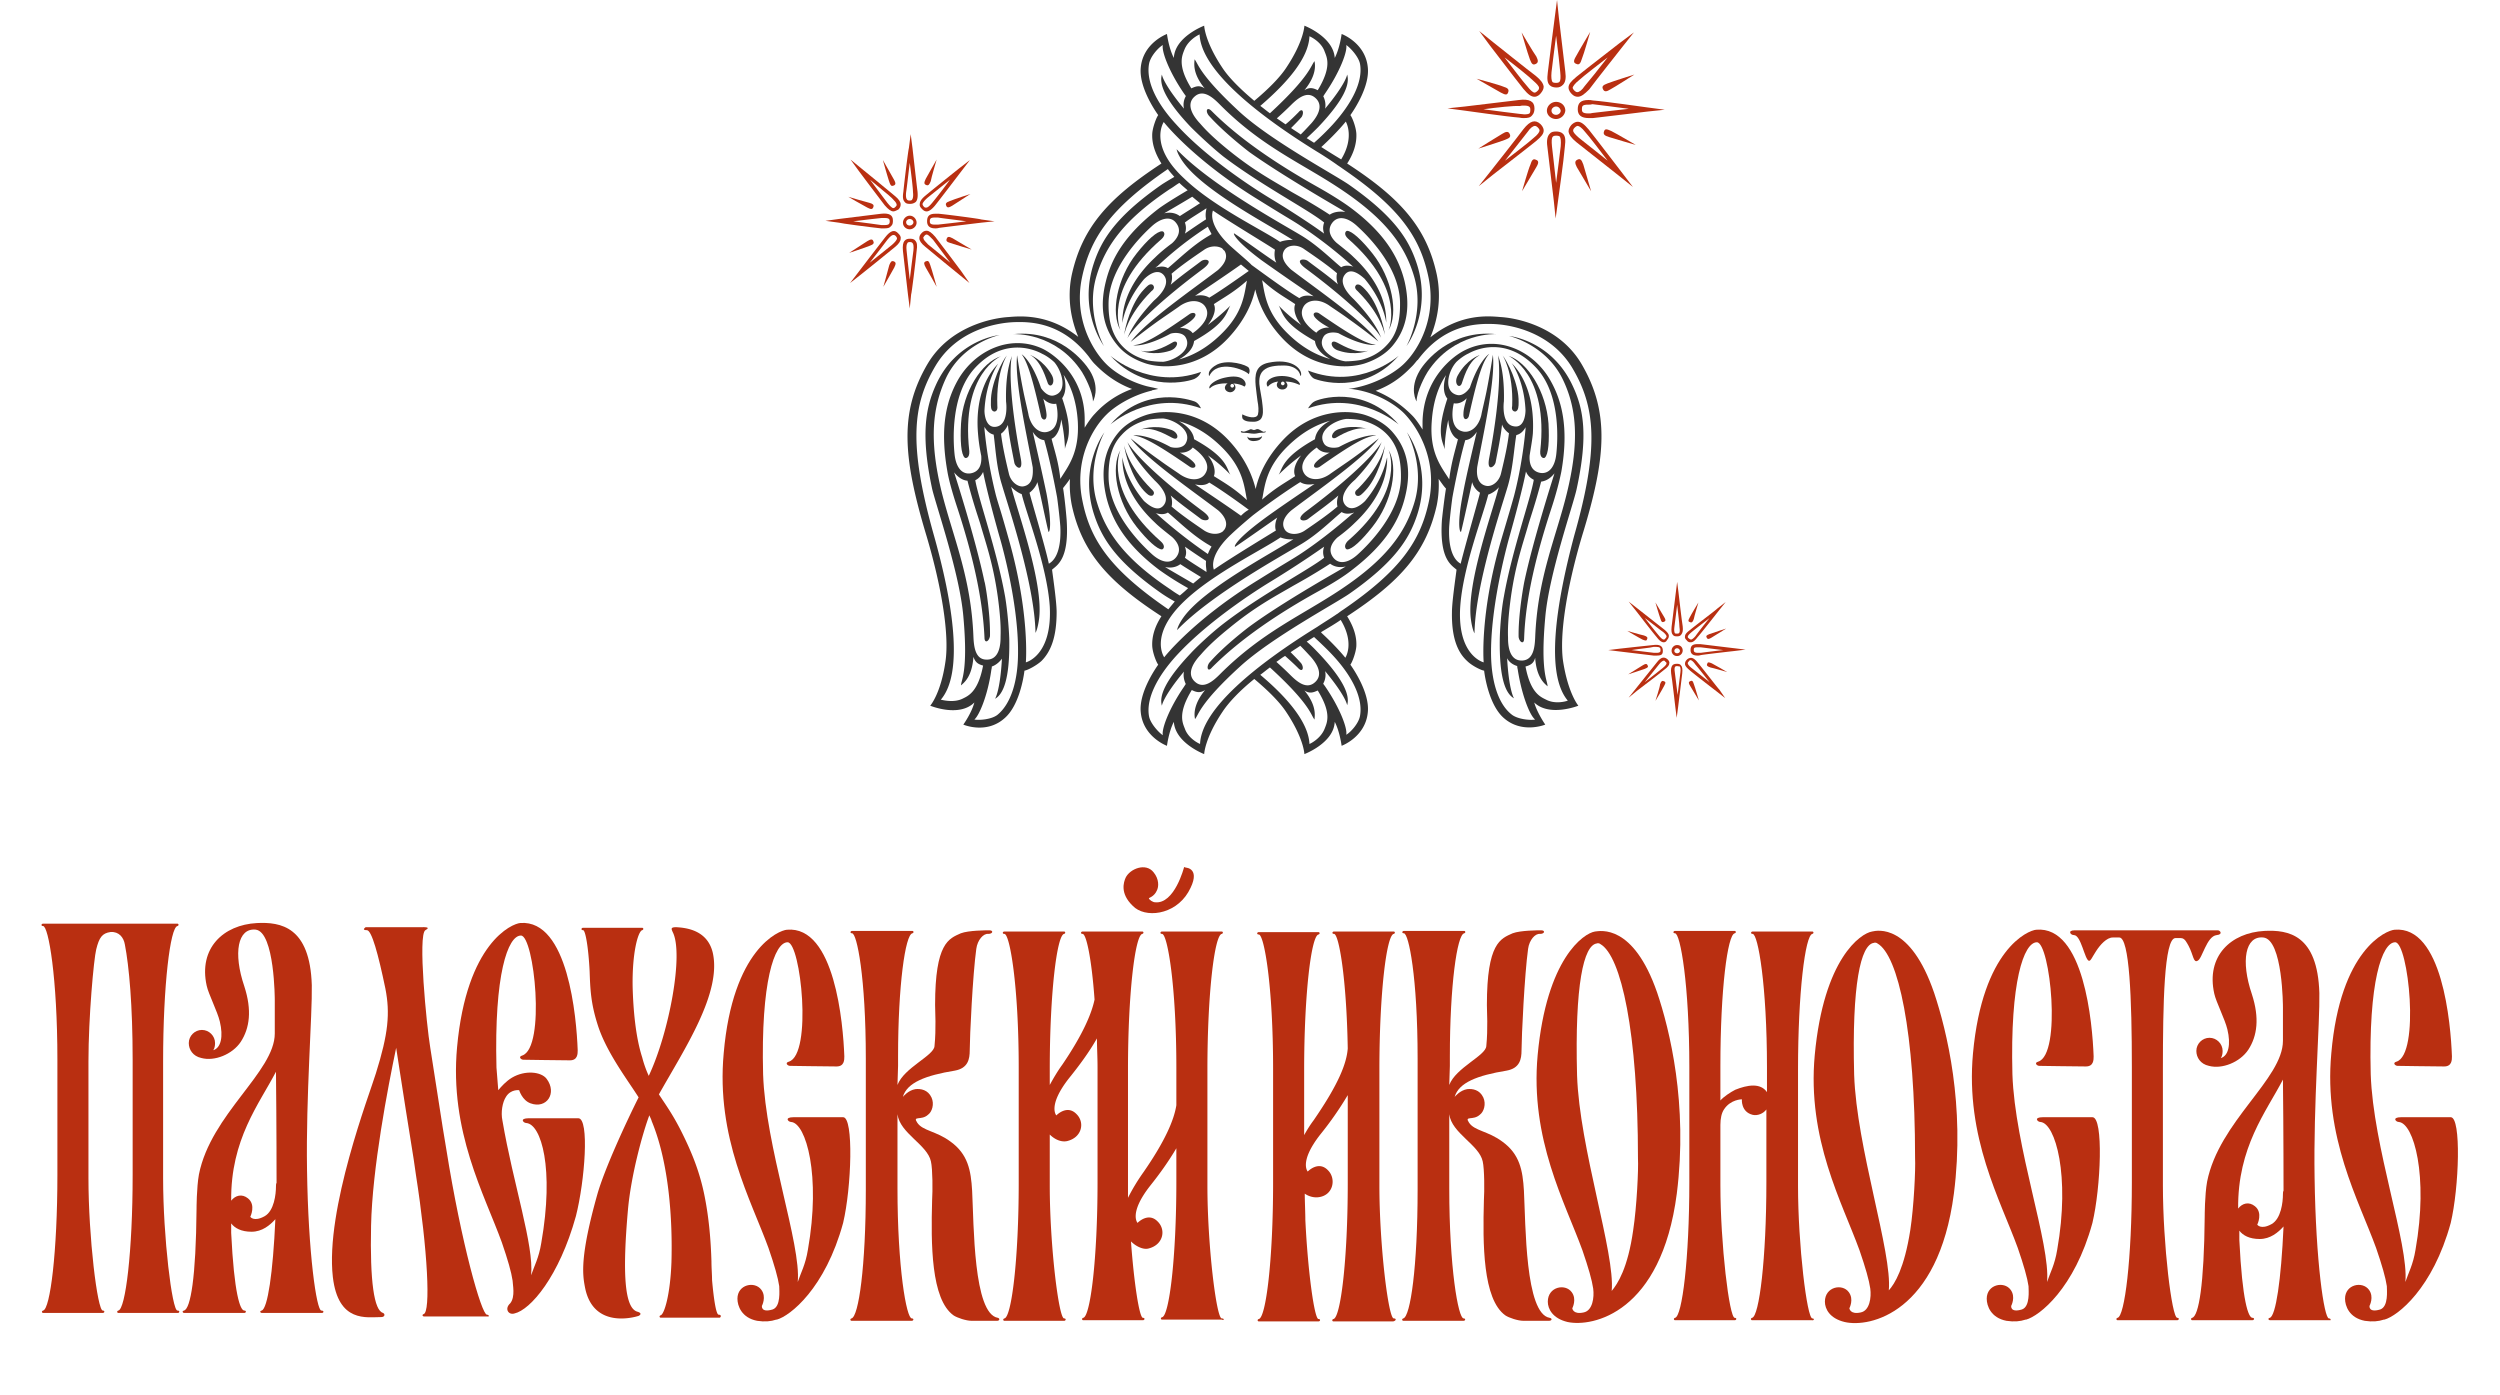 <svg width="267" height="149" viewBox="0 0 267 149" fill="none" xmlns="http://www.w3.org/2000/svg">
    <path d="M90.047 119.318h-5.294c-1.02 0-.574.51-.255.51 1.594.128 3.189 5.739 1.786 13.646-.256 1.594-.766 2.487-1.085 3.444.383-4.018-3.444-14.412-3.699-22.191-.255-9.884 1.212-14.093 2.615-14.093 1.403 0 2.679 11.988.128 12.754-.447.127-.128.446.127.446.32 0 3.763.064 4.975.064.83 0 .83-.702.83-1.084-.128-3.507-1.021-13.965-6.124-13.519-.892.064-5.803 2.104-6.76 13.2-.83 8.991 2.934 15.687 4.783 20.788.638 1.849 1.02 3.188 1.148 4.081 0 .446.192 2.168-.701 2.487-1.276.383-1.148-.383-1.148-.383s.51-.956-.064-1.721c-.702-.957-2.551-.574-2.551.956 0 .765.446 2.041 2.104 2.36.83.127 1.467.063 2.041-.128h.064c1.403-.383 5.166-3.316 7.08-10.33.892-3.762 1.148-11.287 0-11.287z" fill="#B92F11"/>
    <path d="M76.75 140.409c-.256 0-.51-1.531-.702-3.699 0-.574-.064-1.275-.064-1.976-.064-2.169-.255-4.655-.765-7.142s-1.34-4.528-2.424-6.696c-.957-1.913-1.722-2.933-2.423-4.017 2.678-4.783 6.76-10.841 5.74-15.177-.574-2.296-2.679-2.614-3.89-2.678-.639 0-.511.191-.383.51 1.211 2.296-.383 10.777-2.552 15.368a11.815 11.815 0 0 1-.701-1.977c-.702-2.168-.957-5.101-1.02-7.524-.065-3.635.573-5.93 1.02-6.058.191-.064.127-.255 0-.255h-6.314c-.192 0-.255.255 0 .255s.574 1.849.701 4.4c.064 1.913.128 3.379.83 5.611.892 2.933 3.188 5.931 4.4 7.844-1.403 2.805-3.635 7.652-4.4 10.33-1.85 6.568-1.595 8.545-1.34 9.884.83 4.591 5.357 3.252 5.74 3.124.255-.127.319-.318-.127-.446-1.404-.383-1.595-4.209-1.02-10.777.318-3.762 1.594-8.353 2.295-10.202.064.191.192.382.255.637 1.85 4.464 2.233 10.522 2.105 15.049-.128 3.508-.765 5.548-1.148 5.676-.191.063-.128.255 0 .255h6.314c.128-.064.191-.319-.127-.319z" fill="#B92F11"/>
    <path d="M126.911 95.277c1.467-2.55-.255-2.614-.255-2.614l-.192-.064s-1.02 4.017-3.125 3.762c-.191 0-.638-.255-.638-.446 0 0 .574-.191.83-.765.255-.447.255-1.276-.319-1.977-.829-1.084-2.551-.383-2.998.574-.191.446-.638 1.658.765 2.997 1.276 1.34 4.465 1.02 5.932-1.467z" fill="#B92F11"/>
    <path d="M61.761 119.429h-5.293c-1.02 0-.574.51-.256.51 1.595.128 2.998 4.846 1.595 12.817-.255 1.595-.765 2.487-1.084 3.444.319-3.189-1.914-9.757-3.062-16.516-.191-.893 0-1.977.383-2.551.51-.829 1.403-.701 1.403-.701s.319 1.084 1.212 1.403c1.722.637 2.87-1.084 1.722-2.615-.574-.765-2.296-.956-3.7-.127-.637.382-1.147.956-1.466 1.339-.064-.829-.128-1.658-.192-2.423-.255-9.948 1.212-14.093 2.615-14.093 1.404 0 2.68 11.988.128 12.817-.446.128-.127.447.128.447.319 0 3.763.064 4.974.064.83 0 .83-.702.83-1.084-.128-3.508-1.021-13.965-6.123-13.583-.893.064-5.74 2.104-6.76 13.264-.83 8.991 2.933 15.75 4.782 20.852.638 1.849 1.021 3.188 1.149 4.081 0 .382.319 1.721-.256 2.423-.637.574-.19 1.275.447 1.084 1.722-.383 4.783-3.954 6.57-10.394.956-3.762 1.466-10.458.254-10.458z" fill="#B92F11"/>
    <path d="M34.32 139.968c-.51 0-1.402-6.058-1.53-15.049-.127-7.844.574-16.516.51-19.705-.191-6.249-3.316-6.759-5.867-6.631-3.572.191-6.25 2.678-5.358 6.695.192.893 1.148 2.742 1.403 3.826.383 1.594.128 2.806-.701 3.061.127-.191.191-.446.191-.765 0-.765-.638-1.403-1.403-1.403s-1.403.638-1.403 1.403c0 .701.446 1.403 1.34 1.594 1.402.383 3.316-.383 4.209-1.722.956-1.466 1.211-3.379.382-5.93-1.212-3.571-.701-6.25 1.212-6.058 2.041.255 2.041 7.525 2.041 7.525v3.571c0 4.081-6.824 8.608-8.1 15.049-.255 1.403-.255 3.698-.255 3.698-.064 7.333-.638 10.649-1.34 10.841-.255.063-.127.255 0 .255h6.442c.192 0 .255-.255 0-.255-.446 0-1.084-1.786-1.403-8.29v-1.02c.383.51 1.084.892 2.169.892 1.148 0 1.977-.701 2.55-1.339-.254 5.739-.828 9.565-1.466 9.757-.255.063-.128.255 0 .255h6.442c.19 0 .255-.255-.064-.255zm-4.846-13.264c0 .829-.192 2.614-1.212 3.188-1.148.638-1.531.064-1.531.064s.638-1.275-.255-1.977c-.638-.51-1.34-.318-1.786.255-.064-6.568 2.998-10.33 4.784-13.773.063 5.42.063 11.797.063 11.86-.063.128-.063.255-.063.383z" fill="#B92F11"/>
    <path d="M52.004 140.409c-.575 0-2.743-7.652-4.337-17.664-.32-1.849-.128-.701-1.723-10.904-.382-2.295-1.339-12.052-.51-12.498.702-.383-.319-.319-.319-.319h-6.059s-.51.319.128.319c.51 0 1.212 2.551 1.977 6.249.51 2.614.319 4.783-1.02 9.055-.638 2.104-5.422 14.539-4.593 21.745.575 4.91 3.636 4.272 5.167 4.272.382 0 .446-.319.19-.446-.956-.256-1.402-3.38-1.275-9.31.128-6.122 1.786-14.731 2.68-19.003.637 4.017-.129-.701 1.02 6.568 1.02 6.313.892 5.611 1.084 6.951 1.275 8.162 1.594 14.73.829 14.921-.191.064-.128.255.064.255h6.76c.192.064.192-.191-.063-.191z" fill="#B92F11"/>
    <path d="M18.95 139.968c-.574 0-1.53-7.844-1.53-14.157v-12.434c0-8.162.765-14.348 1.53-14.475.191-.064.128-.255 0-.255H4.6c-.192 0-.255.255 0 .255.574 0 1.53 5.484 1.53 14.283v12.307c0 8.163-.765 14.348-1.53 14.476-.192.063-.128.255 0 .255h6.378c.191 0 .255-.255 0-.255-.574 0-1.531-7.844-1.531-14.157v-12.434c0-4.783.574-10.968.83-11.989.318-1.275.637-1.721 1.53-1.849.893-.064 1.403.574 1.53 1.339.447 2.296.83 6.505.83 12.307v12.307c0 8.163-.766 14.348-1.531 14.476-.191.063-.128.255 0 .255h6.378c.127 0 .255-.255-.064-.255z" fill="#B92F11"/>
    <path d="M130.483 140.807c-.574 0-1.531-7.843-1.531-14.156v-12.435c0-8.162.765-14.348 1.531-14.475.191-.064.127-.255 0-.255h-6.378c-.192 0-.255.255 0 .255.574 0 1.53 5.484 1.53 14.284v4.017c-.255 1.594-1.211 3.826-3.507 7.142a20.97 20.97 0 0 0-1.659 2.742v-13.71c0-8.162.766-14.348 1.531-14.475.191-.064.128-.255 0-.255h-6.378c-.191 0-.255.255 0 .255.383 0 .957 2.551 1.276 7.014-.319 1.531-1.276 3.763-3.444 6.951-.511.701-.957 1.467-1.34 2.168v-1.658c0-8.162.766-14.348 1.531-14.475.191-.064.127-.255 0-.255h-6.378c-.191 0-.255.255 0 .255.574 0 1.531 5.484 1.531 14.284v12.307c0 8.162-.766 14.347-1.531 14.475-.191.064-.128.255 0 .255h6.378c.191 0 .255-.255 0-.255-.574 0-1.531-7.843-1.531-14.156v-5.484c.574.574 1.276.829 1.85.701 1.594-.382 1.913-1.977 1.02-2.869-1.02-1.084-2.168.127-2.168.127s-.957-1.02 1.339-3.953c1.084-1.34 2.169-2.806 2.998-4.273 0 .957.064 1.977.064 3.061v12.307c0 8.162-.766 14.348-1.531 14.475-.192.064-.128.255 0 .255h6.378c.191 0 .255-.255 0-.255-.383 0-.957-3.762-1.276-8.162.574.574 1.34.893 1.85.765 1.594-.382 1.913-1.977 1.02-2.869-1.02-1.084-2.168.127-2.168.127s-.957-1.02 1.339-3.953c1.021-1.276 1.977-2.615 2.806-4.018v3.571c0 8.162-.765 14.348-1.53 14.475-.192.064-.128.256 0 .256h6.378c.255.127.318-.128 0-.128z" fill="#B92F11"/>
    <path d="M223.472 119.318h-5.294c-1.02 0-.574.51-.255.51 1.595.128 3.189 5.739 1.786 13.646-.255 1.594-.765 2.487-1.084 3.444.383-4.018-3.444-14.412-3.699-22.191-.255-9.884 1.212-14.093 2.615-14.093 1.403 0 2.678 11.988.127 12.754-.446.127-.127.446.128.446.319 0 3.763.064 4.975.064.829 0 .829-.702.829-1.084-.128-3.507-1.021-13.965-6.123-13.519-.893.064-5.74 2.104-6.761 13.2-.829 8.991 2.934 15.687 4.784 20.788.638 1.849 1.02 3.188 1.148 4.081 0 .446.191 2.168-.702 2.487-1.275.383-1.148-.383-1.148-.383s.51-.956-.064-1.721c-.701-.957-2.551-.574-2.551.956 0 .765.447 2.041 2.105 2.36.829.127 1.467.063 2.041-.128h.064c1.403-.383 5.166-3.316 7.079-10.33.893-3.762 1.212-11.287 0-11.287z" fill="#B92F11"/>
    <path d="M261.739 119.318h-5.293c-1.021 0-.574.51-.255.51 1.594.128 3.189 5.739 1.785 13.646-.255 1.594-.765 2.487-1.084 3.444.383-4.018-3.444-14.412-3.699-22.191-.255-9.884 1.212-14.093 2.615-14.093 1.403 0 2.679 11.988.127 12.754-.446.127-.127.446.128.446.319 0 3.763.064 4.975.064.829 0 .829-.702.829-1.084-.128-3.507-1.021-13.965-6.123-13.519-.893.064-5.804 2.104-6.76 13.2-.83 8.991 2.933 15.687 4.783 20.788.638 1.849 1.02 3.188 1.148 4.081 0 .446.191 2.168-.702 2.487-1.275.383-1.148-.383-1.148-.383s.511-.956-.063-1.721c-.702-.957-2.552-.574-2.552.956 0 .765.447 2.041 2.105 2.36.829.127 1.467.063 2.041-.128h.064c1.403-.383 5.166-3.316 7.079-10.33.893-3.762 1.148-11.287 0-11.287z" fill="#B92F11"/>
    <path d="M176.977 105.99c-2.551-7.333-6.059-6.568-6.633-6.504-1.212.191-5.166 2.869-6.123 13.199-.829 8.992 2.934 15.751 4.784 20.852.637 1.85 1.02 3.189 1.148 4.081.127.957-.064 2.36-1.021 2.551-1.148.255-1.212-.446-1.212-.446s.511-.957-.063-1.722c-.702-.956-2.552-.574-2.552 1.02 0 .766.511 1.786 2.105 2.168 2.679.574 10.013-.956 11.672-13.71 1.211-9.565-.766-17.536-2.105-21.489zm-2.551 25.379c-.574 4.081-1.658 5.739-2.296 6.505.382-4.018-3.444-15.241-3.699-23.02-.256-9.693.701-13.902 2.104-14.093.128-.064.319 0 .383.064 2.232 1.275 4.018 9.437 4.018 22.892.064 1.148-.128 5.165-.51 7.652z" fill="#B92F11"/>
    <path d="M199.938 99.486c-1.212.191-5.166 2.869-6.123 13.2-.829 8.991 2.934 15.75 4.783 20.852.638 1.849 1.021 3.188 1.148 4.081.128.956-.063 2.359-1.02 2.55-1.148.255-1.212-.446-1.212-.446s.51-.956-.064-1.722c-.701-.956-2.551-.574-2.551 1.021 0 .765.51 1.785 2.105 2.168 2.679.637 10.013-.957 11.671-13.71 1.212-9.438-.765-17.409-2.104-21.426-2.551-7.46-6.059-6.696-6.633-6.568zm4.082 31.884c-.638 4.081-1.659 5.739-2.296 6.44.382-4.017-3.445-15.24-3.7-23.02-.255-9.693.702-13.901 2.105-14.092.128-.064.319 0 .383.063 2.232 1.276 4.018 9.438 4.018 22.893.064 1.211-.128 5.229-.51 7.716z" fill="#B92F11"/>
    <path d="M248.729 140.807c-.511 0-1.403-6.057-1.531-15.049-.128-7.843.574-16.515.51-19.704-.191-6.249-3.316-6.759-5.867-6.632-3.572.192-6.251 2.679-5.358 6.696.191.893 1.148 2.742 1.403 3.826.383 1.594.128 2.806-.701 3.061.127-.191.191-.446.191-.765 0-.765-.638-1.403-1.403-1.403s-1.403.638-1.403 1.403c0 .701.446 1.403 1.339 1.594 1.403.383 3.317-.383 4.21-1.722.956-1.466 1.211-3.379.382-5.93-1.212-3.571-.701-6.25 1.212-6.058 2.105.191 2.105 7.461 2.105 7.461v3.571c0 4.081-6.825 8.608-8.1 15.049-.255 1.403-.255 3.698-.255 3.698-.064 7.333-.638 10.649-1.34 10.841-.191.063-.127.255 0 .255h6.442c.191 0 .255-.255 0-.255-.446 0-1.084-1.786-1.403-8.29v-1.02c.383.51 1.084.892 2.168.892 1.148 0 1.978-.701 2.552-1.339-.256 5.739-.83 9.565-1.467 9.757-.256.063-.128.255 0 .255h6.441c.064.064.128-.192-.127-.192zm-4.911-13.263c0 .829-.192 2.614-1.212 3.188-1.148.638-1.531.064-1.531.064s.638-1.275-.255-1.977c-.638-.51-1.339-.319-1.786.255-.063-6.568 2.998-10.33 4.784-13.773.064 5.42.064 11.796.064 11.86-.064.128-.064.255-.064.383z" fill="#B92F11"/>
    <path d="M193.56 140.807c-.574 0-1.531-7.843-1.531-14.156v-12.435c0-8.162.765-14.347 1.531-14.475.191-.064.127-.255 0-.255h-6.378c-.192 0-.255.255 0 .255.574 0 1.531 5.484 1.531 14.284v2.615c-.702-1.021-2.105-.766-3.381-.256-.51.256-1.275.766-1.594 1.148v-3.698c0-8.162.765-14.029 1.53-14.157.192-.063.128-.255 0-.255h-6.377c-.192 0-.256.255 0 .255.574 0 1.53 5.484 1.53 14.284v12.307c0 8.163-.765 14.348-1.53 14.476-.192.063-.128.255 0 .255h6.377c.192 0 .256-.255 0-.255-.574 0-1.53-7.844-1.53-14.157v-6.44c0-.702.127-1.276.382-1.658.702-1.084 1.914-1.084 1.914-1.084s-.128 1.339 1.148 1.658c.51.127 1.148-.128 1.467-.574v7.779c0 8.163-.766 14.348-1.531 14.476-.191.063-.127.255 0 .255h6.378c.255.063.319-.192.064-.192z" fill="#B92F11"/>
    <path d="M234.697 102.611c.51-.192.957-2.615 2.041-2.743.702-.063.383-.51.128-.51h-15.307c-.766 0-.447.51-.064.51.765 0 1.148 2.615 1.594 2.743.192.063.383-.447.766-1.021.446-.701 1.148-1.466 1.786-1.466h.701c1.084 0 1.34 6.504 1.34 13.837v12.307c0 8.162-.766 14.348-1.531 14.475-.192.064-.128.255 0 .255h6.378c.191 0 .255-.255 0-.255-.574 0-1.531-7.843-1.531-14.156v-12.435c0-6.886.128-13.965 1.339-13.965h.574c.447 0 .638.511.83.829.51.957.51 1.85.956 1.595z" fill="#B92F11"/>
    <path d="M148.851 140.807c-.574 0-1.531-7.843-1.531-14.156v-12.435c0-8.162.765-14.348 1.531-14.475.191-.064.127-.255 0-.255h-6.378c-.192 0-.255.255 0 .255.51 0 1.339 4.655 1.467 12.243-.128 1.594-.957 3.762-3.636 7.652-.382.51-.701 1.021-1.02 1.594v-6.95c0-8.162.765-14.348 1.531-14.475.191-.064.127-.255 0-.255h-6.378c-.192 0-.255.255 0 .255.574 0 1.53 5.484 1.53 14.284v12.307c0 8.162-.765 14.347-1.53 14.475-.192.064-.128.255 0 .255h6.378c.191 0 .255-.255 0-.255-.447 0-1.148-5.229-1.404-10.586 0-.701-.063-2.104-.063-2.805.446.318 1.02.446 1.467.382 1.594-.191 1.913-1.977 1.02-2.869-1.02-1.084-2.168.127-2.168.127s-.957-1.02 1.339-3.953a35.74 35.74 0 0 0 2.934-4.209v9.438c0 8.162-.766 14.347-1.531 14.475-.191.064-.128.255 0 .255h6.378c.319-.064.383-.319.064-.319z" fill="#B92F11"/>
    <path d="M106.565 140.743c-2.614-.446-2.551-9.947-2.742-13.582-.128-2.168-.446-3.89-2.296-5.229-1.53-1.148-2.998-1.148-3.572-2.041-.51-.765.447-.191 1.148-.829.447-.318.702-1.147.383-1.849-.383-.829-1.148-.956-1.722-.893-.765.128-1.276.766-1.34.829.447-1.53 2.424-2.295 5.549-2.805 1.404-.255 1.595-1.212 1.595-2.168 0-1.403.319-8.099.701-10.841.128-.956.766-1.658 1.276-1.594.51 0 .574-.383.128-.383-.319 0-2.233 0-3.062.32-1.275.573-2.742 1.02-2.742 7.651 0 .702.127 2.487-.064 4.4-.064 1.021-3.253 2.296-3.954 4.145 0-.127.063-1.785.063-2.04v-1.021c0-7.524.766-13.008 1.531-13.136.191-.064.128-.255 0-.255h-6.442c-.19 0-.255.255 0 .255.51 0 1.467 4.655 1.467 13.391v13.965c0 8.226-.765 13.583-1.53 13.774-.192.064-.128.255 0 .255h6.441c.192 0 .255-.255 0-.255-.574 0-1.53-5.42-1.53-13.901v-7.907c.255 2.04 3.189 3.252 3.571 5.037.192.829.192 3.189.128 4.145-.128 4.655-.128 10.586 2.296 12.307.382.255 1.339.574 1.913.574h2.743c.255 0 .319-.255.063-.319z" fill="#B92F11"/>
    <path d="M165.497 140.743c-2.615-.446-2.551-9.947-2.742-13.582-.128-2.168-.447-3.89-2.296-5.229-1.531-1.148-2.998-1.148-3.572-2.041-.51-.765.447-.191 1.148-.829.447-.318.702-1.147.383-1.849-.383-.829-1.148-.956-1.722-.893-.766.128-1.276.766-1.34.829.447-1.53 2.424-2.295 5.549-2.805 1.403-.255 1.595-1.212 1.595-2.168 0-1.403.319-8.099.701-10.841.128-.956.766-1.658 1.276-1.594.51 0 .574-.383.127-.383-.319 0-2.232 0-3.061.32-1.276.573-2.742 1.02-2.742 7.651 0 .702.127 2.487-.064 4.4-.064 1.021-3.253 2.296-3.955 4.145 0-.127.064-1.785.064-2.04v-1.021c0-7.524.766-13.008 1.531-13.136.191-.064.127-.255 0-.255h-6.442c-.191 0-.255.255 0 .255.51 0 1.467 4.655 1.467 13.391v13.965c0 8.226-.765 13.583-1.531 13.774-.191.064-.127.255 0 .255h6.442c.191 0 .255-.255 0-.255-.574 0-1.531-5.42-1.531-13.901v-7.907c.256 2.04 3.189 3.252 3.572 5.037.191.829.191 3.189.128 4.145-.128 4.655-.128 10.586 2.296 12.307.382.255 1.339.574 1.913.574h2.743c.318 0 .382-.255.063-.319z" fill="#B92F11"/>
    <path d="M135.481 38.736c-1.424.295-1.473 1.33-1.375 2.461.049.493.148 1.231.197 1.626.098.492.147 1.083.049 1.428-.147.541-1.129.295-1.669 0 0 0-.098.394.098.541.295.296.982.246 1.227.246.147 0 .54-.098.688-.344.245-.345.196-.936.147-1.38-.049-.688-.295-1.722-.344-2.313-.049-.837.148-1.379.884-1.723.54-.247 1.718-.296 2.258-.198 1.179.247 1.228 1.034 1.228 1.034s.097.1.097-.147c0-.69-1.129-1.724-3.485-1.231z" fill="#343434"/>
    <path d="M133.37 39.967s.196-.345 0-.689c-.196-.296-2.16-.936-3.387-.345-.393.197-.884.591-.884.985 0 .246.049.246.049.246.884-1.871 3.879-.64 4.222-.197z" fill="#343434"/>
    <path d="M135.089 46.073c-.049.049-.098.098-.344-.05-.196-.098-.295-.196-.442-.196-.196 0-.196.098-.393.098-.147 0-.245-.148-.442-.05-.049.05-.245.099-.49.198-.295.098-.344-.099-.442 0-.049.049 0 .147.245.147.638 0 .687.099 1.178.099.246 0 .491-.099.737-.099.344 0 .491-.049.491-.098 0-.05-.049-.05-.098-.05z" fill="#343434"/>
    <path d="M133.91 46.762h-.491c-.147-.05-.196-.148-.196-.148s-.049.444.589.493c.295 0 .639-.05.786-.197.196-.147.196-.345.196-.345s-.147.247-.884.198v-.001z" fill="#343434"/>
    <path d="M131.701 40.952c.737.049 1.179.295 1.179.344 0 0 .196-.098.147-.344-.049-.295-.442-.985-2.111-.64-1.228.246-1.669.787-1.718.935-.099.148 0 .246 0 .246.588-.64 1.914-.542 1.914-.542a.597.597 0 0 0-.294.444c0 .246.196.443.491.492.343.05.637-.246.637-.492 0-.148-.049-.344-.245-.443zm-.098.443c-.099 0-.197-.099-.197-.198 0-.098.098-.196.197-.196.098 0 .196.098.196.197 0 .098-.098.197-.196.197z" fill="#343434"/>
    <path d="M136.709 40.165c-.933.049-1.424.492-1.424.787 0 .344.147.344.147.344 0-.049.393-.492 1.08-.541a.534.534 0 0 0-.147.344c0 .247.196.444.491.493.392.05.638-.197.638-.443 0-.148-.098-.295-.197-.394.491 0 .933.099 1.474.344 0 0 .196 0-.099-.344-.343-.393-1.178-.64-1.963-.59zm.294.984c-.098 0-.196-.098-.196-.197 0-.098.098-.197.196-.197.099 0 .196.099.196.198 0 .097-.097.196-.196.196z" fill="#343434"/>
    <path d="M168.913 38.884c-2.405-4.087-7.02-4.925-8.64-5.023-1.227-.098-4.271-.443-7.511 2.167.737-1.773 1.227-4.087.687-6.697-1.08-5.022-3.878-8.173-9.573-11.866.736-1.133 1.031-2.215.982-3.2-.049-.74-.442-1.724-.638-1.97.49-.69 2.062-3.102 1.865-5.071-.245-2.66-2.798-3.595-2.798-3.595s-.197 1.527-.736 2.56c-.147-2.264-3.241-3.446-3.241-3.446s-.049 1.674-1.964 4.53c-.686 1.034-1.914 2.265-3.387 3.496-1.522-1.28-2.7-2.462-3.387-3.496-1.915-2.856-1.964-4.53-1.964-4.53s-3.142 1.182-3.24 3.447c-.54-1.034-.736-2.56-.736-2.56s-2.553.935-2.798 3.594c-.197 1.969 1.374 4.382 1.865 5.071-.196.246-.589 1.28-.638 1.97-.049.985.245 2.018.981 3.2-5.645 3.693-8.443 6.795-9.572 11.866-.541 2.56-.049 4.875.687 6.647-3.191-2.51-6.235-2.215-7.463-2.117-1.62.099-6.234.936-8.64 5.023-2.995 5.12-2.651 9.896-.098 18.365 1.62 5.466 2.455 10.586 2.013 13.442-.491 3.398-1.62 4.678-1.62 4.678s3.093 1.28 4.713-.345c-.295 1.133-1.178 2.364-1.178 2.364s2.503 1.083 4.467-.739c1.473-1.33 1.963-4.185 2.062-5.022.343-.05 1.276-.542 1.816-1.034 1.031-1.034 1.62-2.61 1.62-5.22 0-1.034-.343-3.446-.49-4.53.539-.492 1.816-1.083 1.57-5.17 0-.147-.196-2.363-.392-3.545.147-.196.442-.541.736-.984-.049.887 0 1.821.197 2.806 1.079 5.023 3.878 8.174 9.572 11.867-.736 1.132-1.03 2.215-.981 3.2.049.739.442 1.723.638 1.97-.491.689-2.062 3.102-1.865 5.07.245 2.66 2.798 3.596 2.798 3.596s.196-1.527.736-2.56c.147 2.264 3.24 3.446 3.24 3.446s.049-1.674 1.964-4.53c.687-1.034 1.865-2.265 3.387-3.496 1.522 1.28 2.701 2.462 3.387 3.496 1.915 2.856 1.964 4.53 1.964 4.53s3.143-1.182 3.241-3.447c.539 1.034.736 2.56.736 2.56s2.553-.935 2.798-3.594c.197-1.97-1.375-4.382-1.865-5.072.196-.246.589-1.28.638-1.969.049-.985-.246-2.018-.982-3.2 5.646-3.693 8.444-6.795 9.573-11.867.197-.984.246-1.92.197-2.806.343.492.589.837.785 1.034-.196 1.181-.442 3.348-.442 3.495-.245 4.088 1.031 4.678 1.571 5.17-.147 1.133-.491 3.496-.491 4.53-.049 2.61.541 4.235 1.62 5.22.491.492 1.473.985 1.817 1.034.098.837.589 3.693 2.062 5.022 1.964 1.773 4.467.739 4.467.739s-.884-1.28-1.178-2.364c1.62 1.576 4.713.345 4.713.345s-1.08-1.28-1.621-4.678c-.441-2.856.393-7.976 2.013-13.442 2.603-8.42 2.946-13.244-.049-18.365zm-25.675-21.862a75.543 75.543 0 0 1-2.062-1.28s-.049 0-.049-.05c1.767-1.625 2.602-2.707 2.602-2.707s.981 1.624-.491 4.037zm.54-12.211c.393.246 1.325 1.23 1.473 2.019.343 1.92-.933 4.284-2.897 6.45a25.634 25.634 0 0 1-2.012 1.97c-.246-.148-.541-.345-.786-.493a38.77 38.77 0 0 0 1.228-1.182c2.847-3.003 3.387-4.628 3.092-5.613 0 0-.098.936-2.356 3.644.098-.443 0-.935-.197-1.33.049-.049.098-.148.197-.295 1.62-2.364 2.405-4.53 2.258-5.17zM138.672 12c-.442.443-.884.886-1.375 1.28-.294-.197-.637-.443-.932-.64.503-.447.994-.907 1.473-1.38.736-.737 1.718-1.574 2.602-.836 1.129.936 0 2.314-.442 2.806-.148.148-.442.493-1.08 1.133-.344-.246-.688-.443-1.031-.69.393-.393.785-.787 1.129-1.18.294-.494.098-1.035-.344-.494V12zm1.178-8.125c.246.099 1.277.64 1.62 1.625.246.64.786 1.625-.736 4.136-.491-.246-.884-.344-1.424 0 1.375-1.674 1.13-2.806 1.081-3.101-.393.442-.442 1.575-4.763 5.563-.343-.246-.687-.542-1.03-.788 3.043-2.61 5.154-5.17 5.252-7.435zM122.717 6.83c.147-.838 1.031-1.773 1.473-2.02-.148.641.638 2.807 2.258 5.171.098.147.196.246.196.295a1.87 1.87 0 0 0-.196 1.33c-2.258-2.708-2.357-3.644-2.357-3.644-.294.985.246 2.61 3.094 5.613.442.443 2.062 2.019 3.485 3.151 4.026 3.054 9.131 5.712 10.751 7.042-.147.38-.147.801 0 1.181-1.62-1.181-4.173-2.806-5.891-3.84-.147-.099-6.185-3.693-9.916-7.83-1.964-2.116-3.241-4.48-2.897-6.45zm1.571 6.204s3.093 3.988 10.064 8.271c3.24 2.02 3.24 1.97 4.32 2.66a47.701 47.701 0 0 1 5.695 4.382c.049.049.098.098.196.147-.441-.147-.932-.196-1.325.05-1.129-.936-2.553-2.364-4.272-3.398-2.11-1.28-9.719-5.416-13.303-9.208 0 0 .049.493.736 1.429 2.258 3.101 9.229 6.696 11.684 8.271-.393-.049-1.031.05-1.374.198-1.866-1.28-7.168-3.792-10.261-6.795-3.829-3.546-2.16-6.007-2.16-6.007zm4.517 10.389a86.658 86.658 0 0 0-2.259 1.526c.147-.38.147-.801 0-1.181.491-.395 1.325-.887 2.308-1.527-.049.296-.148.64-.049 1.182zm.196.788c.098.246.246.492.393.787-.127.089-.258.171-.393.246-1.718 1.035-3.142 2.462-4.271 3.398-.393-.246-.884-.197-1.326-.05.05-.048.099-.097.197-.147a36.826 36.826 0 0 1 5.4-4.234zm-2.995-1.133c-.589-.443-1.276-.394-1.669-.295.147-.099 1.375-.788 2.995-1.773.295.246.589.493.834.689-.589.395-1.325.838-2.16 1.38zm-.392.739c.687.886.049 1.723-.442 2.166-.737.542-1.375 1.083-1.817 1.526-2.062 1.921-3.534 4.383-3.485 6.992 0 0 .245-2.215 2.307-4.677.393-.394 1.424-1.231 2.111-.444.933 1.133-1.031 2.709-1.031 2.709-1.129 1.181-2.357 2.708-2.848 4.037.295-.59 2.161-3.003 8.101-7.435 1.227-.935.196-1.133-.246-.787-1.03.787-2.16 1.575-3.24 2.51.148-.344.197-.837.099-1.18.981-.838 2.111-1.626 3.485-2.561.639-.443 1.424-.443 1.915-.148.098.098.147.197.245.246.491.788-.147 1.575-.687 2.068-2.847 2.167-7.708 5.515-9.328 7.681 0 0 1.571-1.28 3.192-2.413.637-.443 2.012-1.378 2.061-1.428 1.228-.837 2.307-.541 2.7.05.933 1.378-1.325 2.855-1.325 2.855-.295-.393-.835-.59-1.375-.541.54-.295 1.031-.59 1.424-.985.54-.542.098-.788-.344-.542-3.485 2.462-5.007 3.3-6.038 3.349.049.049 1.325.197 3.976-1.231.491-.148 1.277-.099 1.571.344.835 1.33-1.079 2.511-2.356 2.66-.982 0-1.669-.148-1.669-.148-.736-.198-1.866-.591-2.798-1.625-.835-.936-1.424-2.265-1.375-4.579.098-3.792 3.584-7.189 4.615-8.124 1.03-.936 2.062-1.084 2.602-.345zm4.27 1.92s0-.05 0 0c0-.05 0 0 0 0zm-2.356 10.685c3.535-1.97 3.437-3.102 3.879-3.791 0 0-.933.984-2.406 2.068.589-.74.932-1.625.638-2.216 1.031-.69 2.16-1.28 3.535-2.511-.295 1.476-.393 3.446-2.799 5.76-1.62 1.576-3.19 2.315-4.467 2.66.785-.444 1.522-1.084 1.62-1.97zm1.62-4.629c-.442-.295-1.031-.295-1.521-.197.883-.59 3.387-2.265 4.909-3.348.294.247.54.443.834.69-1.669 1.181-3.24 2.264-4.222 2.855zm2.21-5.563c-1.375-1.28-2.161-2.709-1.817-3.743 1.571 1.084 6.235 3.89 6.627 4.186-.098.442-.049 1.034.148 1.379-.786-.494-3.437-2.413-4.468-3.103-.196-.148-.147.591 2.897 2.856 1.835 1.3 3.685 2.58 5.547 3.84-.491-.098-1.08-.147-1.521.198-1.179-.69-3.143-2.118-5.106-3.545-.197-.246-1.326-1.183-2.307-2.068zm6.971 6.253c-.246.59.049 1.477.637 2.216-1.472-1.035-2.405-2.068-2.405-2.068.442.688.295 1.821 3.879 3.79.098.887.883 1.527 1.62 1.921-1.276-.344-2.848-1.084-4.468-2.659-2.405-2.315-2.503-4.284-2.798-5.76 1.374 1.28 2.454 1.821 3.535 2.56zm3.043 3.446c.295-.443 1.032-.492 1.571-.344 2.602 1.428 3.928 1.28 3.977 1.23-1.031-.098-2.553-.935-6.039-3.347-.392-.247-.883 0-.343.541.392.394.883.689 1.424.985-.492-.05-1.081.148-1.375.542 0 0-2.258-1.429-1.326-2.857.393-.59 1.473-.886 2.701-.048.049.049 1.472.984 2.062 1.427a62.301 62.301 0 0 1 3.19 2.413c-1.62-2.166-6.48-5.515-9.327-7.681-.59-.542-1.227-1.33-.688-2.117.344-.493 1.326-.64 2.111-.05 1.375.936 2.504 1.724 3.486 2.561-.098.344-.049.886.098 1.182-1.08-.936-2.209-1.724-3.24-2.512-.442-.296-1.473-.148-.246.788 5.892 4.382 7.806 6.844 8.101 7.435-.491-1.33-1.718-2.856-2.848-4.038.049 0-1.914-1.575-1.03-2.708.638-.837 1.669.05 2.111.444 2.062 2.46 2.307 4.677 2.307 4.677.049-2.61-1.375-5.022-3.486-6.992-.441-.443-1.08-.935-1.816-1.526-.491-.443-1.129-1.28-.442-2.166.589-.739 1.571-.591 2.602.344 1.031.935 4.517 4.284 4.615 8.124.049 2.315-.491 3.644-1.375 4.58-.933 1.033-2.012 1.428-2.798 1.624 0 0-.737.148-1.669.148-1.227-.148-3.142-1.33-2.308-2.659zm-34.856 40.425c-.638.492-1.963.59-2.454.492.491-.394 1.423-2.511 1.816-5.317.049-.197.049-.296.049-.345.442-.148.835-.493 1.08-.838-.196 3.497-.736 4.284-.736 4.284.884-.492 1.571-2.117 1.522-6.204 0-.64-.148-2.905-.442-4.677-.884-4.974-2.847-10.439-3.191-12.458.393-.197.638-.492.835-.886.392 1.97 1.178 4.875 1.718 6.795.049.148 2.062 6.893 2.013 12.507 0 2.855-.688 5.416-2.21 6.647zm4.664-31.907c.098.444.638.591.589-.197-.049-.541-.196-1.083-.344-1.674.344.394.884.64 1.376.542 0 0 .686 2.61-.934 3.004-.736.196-1.669-.344-2.012-1.773 0-.099-.393-1.723-.541-2.461-.392-1.921-.687-3.94-.687-3.94-.294 2.708 1.031 8.468 1.67 11.965.049.788 0 1.822-.934 2.019-.588.148-1.423-.444-1.62-1.379-.392-1.625-.686-3.003-.834-4.234.295-.198.589-.591.736-.936.148 1.378.442 2.757.688 4.037.098.493.981 1.084.687-.443-1.375-7.237-1.129-10.34-.933-10.98-.54 1.33-.687 3.25-.638 4.924 0-.05.344 2.462-1.08 2.66-1.031.146-1.227-1.183-1.227-1.724.147-3.201 1.473-5.023 1.473-5.023-1.817 1.871-2.406 4.678-2.161 7.484.05.64.148 1.429.344 2.364.049.689-.049 1.674-1.129 1.871-.933.148-1.571-.64-1.719-2.019-.147-1.378-.441-6.253 2.062-9.109 2.848-3.2 5.99-2.363 7.315-1.625 0 0 .59.246 1.277.887.834.984 1.473 3.15-.049 3.545-.54.147-1.08-.344-1.375-.788-.933-2.806-2.013-3.595-2.062-3.595.589.789 1.129 2.413 2.062 6.598zm-1.62 26.293s.442-5.071-1.767-12.949c-1.031-3.693-1.08-3.643-1.424-4.875a48.22 48.22 0 0 1-1.227-7.09v-.246c.196.394.54.738.982.837.196 1.428.294 3.496.883 5.367.687 2.364 3.486 10.586 3.584 15.805 0 0 .246-.393.392-1.575.442-3.792-2.257-11.226-2.994-14.033.246.295.786.69 1.129.788.54 2.215 2.7 7.68 2.995 11.965.295 5.317-2.553 6.006-2.553 6.006zm2.455-10.536c-.393-1.871-1.964-7.09-2.062-7.583.344-.246.736-.739.835-1.133.245.887.883 4.087 1.178 5.269.049.246.491-.344-.197-4.038a318.455 318.455 0 0 0-1.472-6.597c.294.443.686.836 1.227.886.393 1.33.933 3.692 1.374 6.105.049.345.246 1.822.344 3.102.098 1.871-.246 3.447-1.227 3.988zm1.227-9.06c-.197-1.871-.638-3.053-.933-4.284.589-.246.933-1.132 1.031-2.068.393 1.773.393 3.152.393 3.152.147-.838 1.031-1.576-.295-5.417.491-.69.393-1.723.148-2.51.736 1.132 1.374 2.707 1.521 4.972.197 3.398-1.079 4.875-1.865 6.155zm-1.866-13.885c-3.436-1.625-7.265.147-9.082 3.348-1.129 2.019-1.964 4.825-1.129 9.65.148.936.54 2.364 1.129 4.137 1.473 4.53 2.652 9.305 2.848 13.688 0 .69.49.443.589-.148.049-2.511-.54-5.81-.589-5.81-.933-4.48-3.142-11.374-3.241-11.67.246.296.737.837 1.425.886.588 2.315 1.178 3.99 1.374 4.63.589 2.067 1.374 4.233 1.866 7.779.392 2.905.294 3.939.294 4.333 0 .69-.098 2.461-1.571 2.363-1.129-.049-1.277-1.378-1.326-2.413-.245-6.4-2.16-10.585-3.387-15.46-1.374-5.614-.981-9.06.442-12.162 1.767-3.791 5.744-4.629 5.744-4.629s-4.615.444-6.824 5.368c-1.08 2.412-1.62 5.268-.393 11.029.393 1.723 2.946 9.06 3.339 13.639.54 5.958-.246 6.794-.246 7.385.246-.246 1.178-.837 1.325-3.052.197.59.491.787 1.032.935-.541 2.856-1.62 3.25-2.21 3.545-.933.443-2.062.148-2.307.099 2.455-2.856 1.325-10.29-.785-17.726-2.652-9.502-2.259-13.786.245-17.971 2.258-3.743 6.382-4.58 8.542-4.63 1.817-.048 5.057.149 7.806 3.693.246.345.441.592.638.789.589.59 1.865 1.87 3.976 2.659a9.823 9.823 0 0 0-3.976 2.659c-.295.294-.687.836-1.08 1.477v-.788c.049-4.48-2.995-6.894-4.468-7.632zm15.121 26.933c3.093-2.954 8.395-5.514 10.261-6.795.343.147.932.246 1.374.197-2.455 1.575-9.426 5.219-11.684 8.272-.687.936-.736 1.428-.736 1.428 3.633-3.791 11.193-7.927 13.304-9.208 1.718-1.033 3.142-2.462 4.271-3.397.393.246.884.197 1.325.049-.049.05-.097.099-.196.148-1.914 1.674-3.878 3.2-5.694 4.382-1.081.69-1.081.64-4.321 2.66-6.971 4.282-10.064 8.271-10.064 8.271s-1.669-2.364 2.16-6.007zm19.294-10.685c-.393.394-1.424 1.231-2.111.444-.933-1.133 1.03-2.709 1.03-2.709 1.13-1.181 2.357-2.708 2.848-4.037-.295.59-2.16 3.003-8.1 7.435-1.228.935-.197 1.132.245.787 1.031-.787 2.16-1.575 3.24-2.51-.147.343-.196.837-.098 1.18-.982.838-2.111 1.626-3.486 2.562-.785.541-1.767.443-2.111-.05-.539-.788.098-1.625.688-2.117 2.848-2.166 7.707-5.515 9.327-7.68 0 0-1.57 1.279-3.19 2.411-.639.444-2.013 1.38-2.062 1.429-1.227.836-2.308.541-2.701-.05-.932-1.379 1.326-2.806 1.326-2.806.294.394.834.59 1.375.542-.541.295-1.032.59-1.424.984-.54.542-.098.788.343.542 3.486-2.462 5.008-3.299 6.039-3.348-.049-.05-1.326-.198-3.977 1.23-.49.148-1.276.099-1.571-.344-.834-1.33 1.081-2.511 2.357-2.659.982 0 1.669.148 1.669.148.737.197 1.866.59 2.799 1.624.834.936 1.423 2.265 1.374 4.58-.098 3.791-3.584 7.188-4.615 8.123-1.031.936-2.013 1.084-2.601.345-.688-.886-.05-1.723.441-2.166.737-.542 1.375-1.083 1.816-1.526 2.062-1.92 3.536-4.383 3.486-6.992-.049-.05-.294 2.166-2.356 4.628zm-5.351-6.598c-3.535 1.97-3.437 3.103-3.879 3.792 0 0 .933-.985 2.405-2.068-.588.738-.932 1.625-.637 2.215-1.032.69-2.161 1.28-3.535 2.511.295-1.477.393-3.446 2.798-5.76 1.62-1.575 3.192-2.315 4.468-2.66-.786.395-1.522 1.085-1.62 1.97zm-1.571 4.58c.441.295 1.031.295 1.522.197-1.032.688-4.173 2.806-5.548 3.84-3.044 2.265-3.093 2.954-2.897 2.856 1.032-.689 3.682-2.56 4.468-3.102-.196.393-.295.985-.147 1.379-.393.246-5.106 3.101-6.628 4.185-.343-1.035.442-2.462 1.817-3.742.932-.886 2.061-1.822 2.356-2.068 1.865-1.428 3.878-2.807 5.057-3.546zm-8.985 6.105s.049 0 0 0c.049 0 .049 0 0 0zm2.652-2.511c-1.522-1.083-4.026-2.757-4.909-3.348.49.098 1.079.147 1.521-.197.982.59 2.553 1.674 4.222 2.905-.294.148-.589.394-.834.64zm-2.897-4.234c.245-.591-.049-1.478-.638-2.216 1.473 1.034 2.406 2.068 2.406 2.068-.442-.69-.295-1.822-3.879-3.792-.098-.886-.884-1.526-1.62-1.92 1.277.345 2.847 1.083 4.467 2.66 2.406 2.313 2.504 4.283 2.799 5.76-1.375-1.28-2.455-1.871-3.535-2.56zm-3.044-3.447c-.294.443-1.03.492-1.571.344-2.602-1.428-3.927-1.28-3.976-1.23 1.031.098 2.553.935 6.038 3.347.393.247.884 0 .344-.54-.393-.395-.884-.69-1.424-.986.491.05 1.08-.147 1.375-.542 0 0 2.258 1.428 1.325 2.807-.393.64-1.472.886-2.7.05-.049-.05-1.473-.985-2.061-1.429-1.621-1.132-3.192-2.412-3.192-2.412 1.62 2.166 6.481 5.515 9.328 7.68.589.493 1.178 1.33.687 2.069-.098.099-.147.197-.245.246-.442.296-1.227.296-1.915-.147-1.374-.936-2.504-1.724-3.485-2.561.098-.344.049-.887-.099-1.182 1.08.936 2.21 1.724 3.24 2.511.442.296 1.473.148.246-.787-5.891-4.382-7.806-6.844-8.101-7.435.491 1.33 1.719 2.856 2.848 4.037-.049 0 1.915 1.575 1.031 2.709-.638.837-1.669-.05-2.111-.444-2.062-2.461-2.307-4.678-2.307-4.678-.049 2.61 1.374 5.023 3.485 6.992.442.444 1.08.936 1.817 1.527.491.443 1.129 1.28.442 2.166-.59.739-1.572.591-2.602-.344-1.031-.936-4.517-4.284-4.615-8.124-.049-2.315.491-3.644 1.375-4.58.932-1.034 2.012-1.428 2.798-1.625 0 0 .736-.148 1.669-.148 1.277.148 3.191 1.38 2.356 2.709zm-.049 10.98c.745.52 1.498 1.03 2.259 1.526-.05.542.049.887.049 1.182-.983-.64-1.817-1.133-2.308-1.527.197-.393.147-.787 0-1.181zm-2.945-3.447a.678.678 0 0 0-.197-.147c.442.147.933.196 1.326-.05 1.129.935 2.553 2.364 4.271 3.398.098.049.246.147.393.246-.197.295-.295.542-.393.788a54.45 54.45 0 0 1-5.4-4.234zm2.454 5.318c.835.542 1.572.985 2.209 1.378-.245.198-.539.443-.834.69-1.669-.985-2.897-1.674-2.995-1.773.344.099 1.031.148 1.62-.295zM124.19 78.52c-.393-.246-1.326-1.23-1.473-2.019-.344-1.92.933-4.283 2.897-6.45 3.78-4.136 9.769-7.73 9.916-7.829a109.814 109.814 0 0 0 5.891-3.84c-.147.38-.147.801 0 1.181-1.62 1.28-6.725 3.94-10.751 7.041-1.473 1.133-3.093 2.709-3.485 3.152-2.848 3.003-3.388 4.628-3.094 5.613 0 0 .099-.936 2.357-3.644-.098.443 0 .936.196 1.33-.049.05-.098.147-.196.295-1.62 2.364-2.406 4.53-2.258 5.17zm17.28-.69c-.392.985-1.374 1.527-1.62 1.626-.098-2.216-2.209-4.826-5.252-7.386.343-.246.687-.541 1.03-.788 4.37 3.988 4.37 5.12 4.763 5.564 0-.345.294-1.428-1.081-3.102.54.345.884.246 1.424 0 1.522 2.462.982 3.446.736 4.087zm-2.504-6.99c-.343-.395-.736-.789-1.128-1.183.343-.246.687-.443 1.031-.69.638.64.932.986 1.08 1.133.442.493 1.571 1.872.442 2.807-.884.739-1.866-.099-2.603-.837a37.522 37.522 0 0 0-1.472-1.379c.294-.197.589-.443.932-.64.491.443.933.837 1.375 1.28.491.542.687 0 .343-.492zm6.285 5.612c-.148.837-1.031 1.773-1.473 2.019.147-.64-.638-2.806-2.258-5.17-.099-.148-.197-.246-.197-.296.246-.443.295-.935.197-1.33 2.258 2.709 2.356 3.645 2.356 3.645.295-.985-.245-2.61-3.092-5.613-.197-.197-.639-.69-1.228-1.182.245-.148.54-.345.786-.493.686.64 1.374 1.28 2.012 1.97 2.013 2.166 3.24 4.53 2.897 6.45zm-1.571-6.204s-.835-1.083-2.602-2.708c0 0 .049 0 .049-.05.736-.442 1.424-.836 2.062-1.28 1.521 2.512.491 4.038.491 4.038zm8.935-16.74c-.884 4.233-2.995 7.385-9.181 11.62-.393.246-.589.443-.638.443-.638.443-1.375.886-2.111 1.378-6.529 4.038-12.372 8.765-12.519 12.507-.245-.099-1.276-.64-1.62-1.625-.245-.64-.785-1.625.737-4.136.49.246.883.345 1.423 0-1.374 1.674-1.129 2.806-1.079 3.102.392-.443.441-1.625 4.81-5.613 3.388-3.102 10.212-6.746 11.685-7.78 4.86-3.398 6.381-5.86 7.216-8.37 1.719-5.17-1.08-8.863-1.08-8.863s2.013 3.545.786 7.533c-.982 3.25-3.044 6.056-7.855 9.257-4.124 2.757-8.395 4.53-12.912 9.06-.736.738-1.718 1.576-2.601.837-1.13-.936 0-2.315.441-2.807.246-.246.884-1.132 3.142-2.954 2.749-2.265 4.811-3.348 6.677-4.432.589-.344 2.16-1.181 4.124-2.462.589.444 1.276.395 1.669.296-.295.197-6.579 3.693-10.261 6.4 0 0-2.651 1.97-4.32 3.89-.343.493-.147 1.035.295.493 3.093-3.102 7.167-5.81 11.341-8.124 1.62-.886 2.847-1.674 3.583-2.265 3.879-2.955 5.155-5.613 5.695-7.829.589-2.363.491-4.776-1.277-6.844-.736-.886-1.816-1.527-3.043-1.92-1.768-.542-5.548-.64-8.69 2.66-1.865 1.968-2.651 3.889-2.945 5.267-.344-1.379-1.08-3.299-2.946-5.269-3.142-3.298-6.922-3.2-8.69-2.659-1.227.394-2.307 1.035-3.043 1.921-1.718 2.068-1.817 4.48-1.276 6.844.539 2.216 1.816 4.924 5.694 7.829a31.987 31.987 0 0 0 3.044 1.92c-.295.296-.589.542-.884.788a11.29 11.29 0 0 1-.982-.64c-4.81-3.2-6.872-6.007-7.855-9.257-1.227-3.988.786-7.533.786-7.533s-2.798 3.692-1.08 8.862c.835 2.512 2.356 4.974 7.216 8.371.295.197.737.492 1.375.837-.245.296-.491.59-.687.837-6.186-4.234-8.346-7.386-9.18-11.62-.884-4.284 1.03-7.681 2.602-9.208.785-.787 2.552-1.969 4.712-2.51.049 0 .099 0 .099-.05.245-.05.442-.098.687-.147-.245-.1-.835-.198-1.228-.296-2.013-.542-3.534-1.575-4.319-2.363-1.523-1.527-3.486-4.925-2.603-9.208.884-4.234 2.995-7.386 9.181-11.62.196.295.442.542.687.837-.589.345-1.08.64-1.375.837-4.86 3.397-6.382 5.86-7.216 8.37-1.719 5.17 1.08 8.864 1.08 8.864s-2.013-3.546-.786-7.534c.982-3.25 3.044-6.056 7.855-9.257.344-.197.639-.443.982-.64.245.247.54.493.884.788-1.325.787-2.357 1.428-3.044 1.92-3.878 2.954-5.155 5.613-5.695 7.829-.589 2.364-.491 4.776 1.277 6.844.736.886 1.816 1.526 3.043 1.92 1.768.542 5.548.64 8.69-2.659 1.866-1.97 2.651-3.89 2.945-5.268.344 1.379 1.081 3.299 2.946 5.268 3.142 3.3 6.922 3.202 8.69 2.66 1.227-.395 2.307-1.035 3.043-1.921 1.718-2.068 1.817-4.48 1.277-6.844-.54-2.216-1.816-4.924-5.695-7.829-.786-.59-2.013-1.379-3.584-2.265-4.124-2.314-8.247-5.022-11.34-8.124-.491-.492-.688 0-.295.492 1.669 1.871 4.32 3.89 4.32 3.89 3.731 2.66 9.966 6.205 10.261 6.401-.393-.049-1.08-.098-1.669.295-1.964-1.28-3.535-2.117-4.124-2.461-1.866-1.133-3.879-2.167-6.677-4.432-2.258-1.822-2.897-2.708-3.142-2.954-.441-.492-1.571-1.871-.441-2.807.883-.738 1.865.099 2.601.838 4.517 4.578 8.788 6.302 12.912 9.059 4.811 3.201 6.873 6.007 7.855 9.257 1.227 3.988-.786 7.534-.786 7.534s2.798-3.694 1.08-8.864c-.835-2.51-2.356-4.973-7.216-8.37-1.473-1.034-8.297-4.678-11.685-7.78-4.369-4.037-4.418-5.17-4.811-5.613 0 .345-.294 1.428 1.08 3.102-.54-.344-.884-.246-1.423 0-1.522-2.461-.982-3.496-.737-4.136.393-.984 1.374-1.526 1.62-1.625.147 3.742 5.99 8.47 12.519 12.507.718.437 1.422.897 2.111 1.379.049.049.294.197.638.443 6.186 4.234 8.297 7.385 9.18 11.62.884 4.283-1.03 7.68-2.601 9.207-.933.936-3.241 2.364-5.99 2.709.197 0 .442 0 .687.049 2.504.393 4.419 1.674 5.303 2.56 1.62 1.674 3.535 5.12 2.651 9.355zm.294-8.47c.148-2.265.786-3.89 1.522-4.973-.246.788-.393 1.822.147 2.511-1.276 3.841-.442 4.58-.294 5.417 0 0 0-1.379.392-3.152.05.936.442 1.822 1.032 2.068-.295 1.231-.688 2.364-.933 4.284-.835-1.33-2.111-2.806-1.866-6.155zm8.542-6.253s1.326 1.773 1.473 5.022c0 .591-.196 1.92-1.227 1.724-1.424-.197-1.08-2.709-1.08-2.66.049-1.624-.098-3.593-.639-4.923.148.64.442 3.693-.932 10.98-.295 1.527.589.936.687.443.245-1.28.54-2.659.687-4.037.099.344.442.738.737.935-.147 1.28-.442 2.61-.835 4.234-.196.936-.981 1.527-1.62 1.38-.933-.198-1.031-1.231-.933-2.02.639-3.495 1.964-9.306 1.67-11.964 0 0-.295 1.97-.688 3.939-.147.738-.54 2.363-.54 2.461-.344 1.478-1.325 1.97-2.013 1.773-1.62-.393-.932-3.003-.932-3.003.49.098 1.03-.148 1.374-.542-.147.591-.344 1.133-.344 1.674-.049.788.492.64.59.197.932-4.185 1.472-5.81 2.16-6.598-.049 0-1.13.788-2.062 3.595-.295.443-.835.935-1.374.787-1.523-.393-.934-2.61-.05-3.545.687-.64 1.277-.886 1.277-.886 1.325-.738 4.418-1.575 7.314 1.625 2.554 2.856 2.21 7.73 2.062 9.109-.147 1.379-.785 2.166-1.718 2.019-1.08-.198-1.178-1.23-1.129-1.871.147-.936.294-1.724.344-2.364.147-2.806-.442-5.613-2.259-7.484zm-6.676 17.43c.098-1.28.294-2.757.343-3.102.442-2.412.982-4.776 1.375-6.105.54-.05.933-.443 1.227-.887-.294 1.231-1.178 4.924-1.473 6.598-.736 3.694-.245 4.284-.196 4.038.295-1.182.982-4.382 1.179-5.269.098.444.441.887.834 1.133-.098.492-1.62 5.76-2.062 7.582-.982-.542-1.326-2.117-1.227-3.988zm3.682 14.525s-2.847-.689-2.504-5.957c.294-4.284 2.455-9.75 2.995-11.965.344-.099.883-.443 1.129-.788-.736 2.807-3.437 10.242-2.995 14.033.148 1.182.393 1.576.393 1.576.098-5.269 2.896-13.442 3.584-15.806.539-1.92.638-3.94.883-5.367.442-.098.786-.443.982-.837v.246c-.245 2.56-.687 5.022-1.227 7.09-.344 1.232-.344 1.232-1.424 4.875-2.258 7.829-1.816 12.9-1.816 12.9zm5.498 6.106c-.442.098-1.767 0-2.455-.492-1.571-1.182-2.258-3.792-2.258-6.697 0-5.564 1.964-12.309 2.013-12.506.54-1.92 1.326-4.825 1.719-6.795.147.394.441.69.834.886-.344 2.068-2.308 7.485-3.191 12.457-.344 1.822-.442 4.087-.442 4.678-.049 4.136.638 5.712 1.522 6.204 0 0-.54-.787-.736-4.284.196.394.588.69 1.079.838 0 .049 0 .147.05.344.442 2.856 1.325 4.973 1.865 5.367zm3.486-2.019c-.246.098-1.375.394-2.308-.098-.589-.296-1.669-.69-2.209-3.545.54-.148.884-.345 1.031-.936.147 2.216 1.08 2.806 1.325 3.053 0-.64-.785-1.477-.245-7.386.393-4.578 2.946-11.866 3.339-13.638 1.276-5.81.736-8.617-.393-11.03-2.259-4.924-6.824-5.367-6.824-5.367s3.927.886 5.744 4.628c1.473 3.053 1.816 6.55.441 12.162-1.178 4.825-3.141 9.01-3.387 15.461-.049 1.034-.196 2.314-1.325 2.412-1.473.1-1.571-1.674-1.571-2.363 0-.345-.098-1.428.294-4.333.491-3.545 1.277-5.712 1.865-7.78.197-.689.786-2.363 1.375-4.628.736-.099 1.178-.59 1.424-.886-.098.344-2.307 7.189-3.24 11.67 0 0-.638 3.298-.589 5.81.098.59.589.837.589.147.147-4.382 1.374-9.158 2.847-13.688.589-1.773.933-3.151 1.13-4.136.834-4.776 0-7.632-1.13-9.65-1.767-3.202-5.596-5.023-9.082-3.348-1.473.688-4.517 3.15-4.614 7.68v.838c-.393-.64-.786-1.183-1.081-1.478-.589-.59-1.865-1.822-3.927-2.659 2.16-.787 3.338-2.068 3.927-2.659.148-.147.344-.393.54-.64v.05c2.749-3.742 6.088-3.94 7.954-3.89 2.159.049 6.283.935 8.542 4.629 2.504 4.185 2.945 8.468.245 17.971-1.964 7.386-3.093 14.772-.687 17.627z" fill="#343434"/>
    <path d="M164.496 48.19c-.049.738.393.788.491.689.393-.345.49-1.773.393-3.643-.246-3.398-2.21-6.55-4.272-7.238 0 .049 4.32 1.87 3.388 10.192z" fill="#343434"/>
    <path d="M161.5 43.365c-.098.393.098.59.344.59.344-.098.344-.59.344-.984.049-1.97-1.227-4.432-1.719-5.023 0 0 1.178 1.723 1.031 5.417z" fill="#343434"/>
    <path d="M155.707 40.065c-.49.837.098 1.527.393.936.147-.296.589-2.364 1.915-3.053 0-.049-1.375.443-2.308 2.117z" fill="#343434"/>
    <path d="M151.633 39.573c-1.179 1.97-.344 3.299-.344 3.299 0-1.083.982-2.856 1.178-3.151 2.799-4.284 7.315-4.038 7.315-4.038-4.86-.492-7.56 2.906-8.149 3.89z" fill="#343434"/>
    <path d="M102.638 45.236c-.098 1.821 0 3.298.393 3.643.098.098.539.05.49-.69-.932-8.37 3.388-10.143 3.388-10.143-2.062.64-4.075 3.792-4.271 7.19z" fill="#343434"/>
    <path d="M106.172 43.956c.246 0 .393-.198.344-.591-.147-3.694 1.031-5.417 1.031-5.417-.491.542-1.767 3.053-1.718 5.023 0 .394-.049.886.343.984z" fill="#343434"/>
    <path d="M111.916 40.952c.295.59.884-.099.393-.935-.933-1.625-2.307-2.118-2.307-2.118 1.276.69 1.767 2.757 1.914 3.053z" fill="#343434"/>
    <path d="M116.384 39.573c-.589-.936-3.29-4.382-8.15-3.89 0 0 4.517-.246 7.315 4.038.197.295 1.178 2.068 1.178 3.15 0 0 .835-1.378-.343-3.298z" fill="#343434"/>
    <path d="M143.876 58.678c.54 0 1.571-.985 2.7-2.413 2.111-2.66 2.799-6.351 1.718-8.223 0 0 1.964 4.284-4.369 9.75-.491.541-.196.886-.049.886z" fill="#343434"/>
    <path d="M144.858 52.916c.344.198.639-.197.933-.492 1.375-1.428 2.062-4.136 2.111-4.874 0 0-.294 2.068-2.896 4.677-.344.246-.344.492-.148.69z" fill="#343434"/>
    <path d="M142.992 45.827c-.883.295-.932 1.181-.343.935.294-.147 2.062-1.33 3.486-.935 0 .049-1.326-.542-3.143 0z" fill="#343434"/>
    <path d="M140.391 42.872c-.393.198-.688.739-.688.739 5.499-1.97 9.672 1.723 9.672 1.723-3.781-4.333-8.591-2.708-8.984-2.461z" fill="#343434"/>
    <path d="M119.673 48.042c-1.08 1.87-.393 5.564 1.719 8.223 1.128 1.428 2.209 2.413 2.699 2.413.148 0 .442-.345-.098-.838-6.283-5.514-4.32-9.798-4.32-9.798z" fill="#343434"/>
    <path d="M122.177 52.424c.294.295.589.64.933.492.196-.197.196-.394-.147-.688-2.602-2.61-2.897-4.678-2.897-4.678.05.738.786 3.446 2.111 4.874z" fill="#343434"/>
    <path d="M121.834 45.875c1.423-.393 3.141.837 3.485.936.638.246.589-.689-.344-.936-1.767-.59-3.141 0-3.141 0z" fill="#343434"/>
    <path d="M127.577 42.872c-.442-.148-5.203-1.822-8.984 2.462 0 0 4.173-3.693 9.671-1.724 0 0-.245-.59-.687-.738z" fill="#343434"/>
    <path d="M148.294 35.29c1.081-1.871.393-5.564-1.718-8.223-1.129-1.428-2.209-2.413-2.7-2.413-.147 0-.442.345.098.838 6.284 5.514 4.32 9.797 4.32 9.797v.001z" fill="#343434"/>
    <path d="M145.791 30.908c-.294-.296-.589-.64-.933-.493-.196.197-.196.394.148.689 2.602 2.61 2.896 4.678 2.896 4.678-.049-.738-.736-3.447-2.111-4.874z" fill="#343434"/>
    <path d="M146.134 37.456c-1.424.393-3.142-.837-3.486-.936-.638-.246-.589.69.344.936 1.767.59 3.142 0 3.142 0z" fill="#343434"/>
    <path d="M140.391 40.46c.393.147 5.203 1.821 8.984-2.462 0 0-4.173 3.741-9.672 1.575 0 .05.295.739.688.886z" fill="#343434"/>
    <path d="M121.392 27.067c-2.112 2.659-2.799 6.35-1.719 8.222 0 0-1.963-4.284 4.369-9.748.54-.493.246-.838.098-.838-.539-.049-1.62.936-2.748 2.364z" fill="#343434"/>
    <path d="M127.577 40.46c.59-.296.687-.74.687-.74-5.498 1.97-9.671-1.723-9.671-1.723 3.731 4.038 8.493 2.708 8.984 2.462z" fill="#343434"/>
    <path d="M124.975 37.456c.884-.295.934-1.181.344-.935-.294.147-2.062 1.33-3.485.935 0 0 1.325.59 3.141 0z" fill="#343434"/>
    <path d="M123.11 30.415c-.344-.197-.639.197-.933.493-1.375 1.428-2.061 4.136-2.111 4.875 0 0 .295-2.068 2.897-4.678.343-.247.343-.493.147-.689z" fill="#343434"/>
    <path d="M166.242 9.346c-.246 0-.541-.05-.738-.247-.246-.247-.295-.643-.197-1.384.148-1.336.738-5.787.738-5.836L166.291 0l.196 1.88s.59 4.895.689 5.785c.098.692 0 1.137-.246 1.385-.197.198-.393.296-.688.296zm-.05-5.538c-.196 1.385-.393 3.164-.491 3.907-.049.543 0 .89.098 1.038.049.05.148.099.393.099.197 0 .295-.05.345-.1.147-.147.147-.494.098-1.037-.049-.544-.246-2.424-.443-3.907z" fill="#B92F11"/>
    <path d="M162.505 3.461s.639 2.226.885 2.869c.197.544.344.643.639.495.295-.15.246-.396.05-.791-.296-.396-1.574-2.573-1.574-2.573z" fill="#B92F11"/>
    <path d="M169.929 20.424s-.64-2.226-.836-2.868c-.196-.545-.344-.644-.639-.495-.295.148-.246.395-.049.79.245.397 1.524 2.573 1.524 2.573z" fill="#B92F11"/>
    <path d="M157.687 8.406s2.016 1.138 2.606 1.484c.541.297.689.247.787-.05.098-.296-.049-.445-.541-.593-.443-.197-2.852-.84-2.852-.84z" fill="#B92F11"/>
    <path d="M174.698 15.479s-2.016-1.188-2.606-1.484c-.541-.248-.688-.248-.787.05-.098.296.05.444.541.592.442.15 2.852.842 2.852.842z" fill="#B92F11"/>
    <path d="M157.884 15.874s2.212-.693 2.851-.94c.541-.198.639-.346.492-.643-.147-.296-.393-.247-.787 0-.442.248-2.556 1.583-2.556 1.583z" fill="#B92F11"/>
    <path d="M174.551 7.961s-2.213.692-2.852.94c-.54.197-.639.346-.491.642.147.298.393.248.786 0 .394-.197 2.557-1.582 2.557-1.582z" fill="#B92F11"/>
    <path d="M162.555 20.424s1.18-1.979 1.524-2.572c.295-.494.246-.692-.049-.791-.295-.149-.442.05-.59.544-.197.395-.885 2.818-.885 2.818v.001z" fill="#B92F11"/>
    <path d="M169.831 3.412s-1.18 1.978-1.524 2.62c-.295.495-.246.693.049.791.295.15.442-.049.59-.543.196-.445.885-2.868.885-2.868z" fill="#B92F11"/>
    <path d="M166.143 23.34l-.196-1.878s-.59-4.897-.688-5.787c-.099-.692 0-1.137.245-1.384.147-.198.394-.248.688-.248.247 0 .541.05.738.248.246.247.295.643.197 1.384-.099 1.335-.738 5.787-.738 5.836l-.246 1.83zm.049-8.851c-.196 0-.294.05-.343.098-.148.149-.148.495-.099 1.04.049.543.295 2.422.442 3.905.197-1.384.394-3.164.492-3.906.049-.593 0-.89-.098-1.039-.049-.049-.147-.098-.394-.098z" fill="#B92F11"/>
    <path d="M162.751 12.61c-.147 0-.295 0-.491-.05-1.328-.098-5.752-.74-5.802-.74l-1.868-.248 1.868-.198s4.867-.593 5.753-.692c1.13-.149 1.671.148 1.671.89 0 .247-.049.544-.246.742-.196.247-.442.296-.885.296zm-4.326-.94c1.376.198 3.146.396 3.884.495.196 0 .344.05.491.05.295 0 .492-.05.541-.1.05-.049.099-.148.099-.395 0-.247-.049-.445-.689-.445-.147 0-.295 0-.442.05-.59-.05-2.458.148-3.884.346z" fill="#B92F11"/>
    <path d="M169.683 12.61c-.786 0-1.18-.297-1.18-.94 0-.692.345-.988 1.131-.988.147 0 .295 0 .492.049 1.327.099 5.752.741 5.801.741l1.868.248-1.868.197s-4.867.594-5.801.693h-.443zm-.049-1.435c-.639 0-.688.149-.688.495 0 .248.049.445.688.445.147 0 .295 0 .443-.049.541-.05 2.409-.297 3.883-.445-1.376-.198-3.146-.395-3.883-.495-.148.05-.296.05-.443.05z" fill="#B92F11"/>
    <path d="M168.503 10.335c-.245 0-.442-.098-.639-.296-.147-.149-.344-.395-.344-.692 0-.347.246-.643.836-1.138 1.032-.84 4.572-3.56 4.621-3.61l1.524-1.138-1.18 1.484s-3.048 3.858-3.589 4.6c-.541.543-.884.79-1.229.79zm3.196-4.203c-1.081.841-2.508 1.929-3.048 2.423-.442.346-.639.643-.689.792 0 .05 0 .148.197.346.099.099.197.148.295.148.197 0 .492-.197.787-.643.393-.445 1.573-1.928 2.458-3.066z" fill="#B92F11"/>
    <path d="M157.933 19.88l1.18-1.484s3.048-3.857 3.589-4.6c.738-.938 1.279-1.037 1.819-.543.148.149.344.395.344.692 0 .347-.245.643-.835 1.138-1.033.84-4.573 3.56-4.622 3.61l-1.475 1.187zm5.998-6.43c-.197 0-.491.198-.787.644-.343.445-1.523 1.928-2.409 3.066 1.082-.841 2.508-1.929 3.048-2.423.443-.347.639-.643.639-.792 0-.05 0-.148-.196-.346-.098-.099-.196-.148-.295-.148z" fill="#B92F11"/>
    <path d="M163.882 10.335c-.344 0-.688-.247-1.18-.84-.836-1.04-3.54-4.6-3.589-4.649l-1.131-1.533 1.475 1.187s3.835 3.066 4.573 3.61c.541.445.786.79.835 1.137 0 .248-.098.445-.294.693-.148.197-.394.395-.689.395zm-3.196-4.203c.836 1.088 1.918 2.522 2.409 3.066.345.445.639.692.787.692.049 0 .148 0 .344-.198.147-.148.147-.247.147-.296 0-.198-.245-.445-.639-.792-.392-.395-1.868-1.582-3.048-2.472z" fill="#B92F11"/>
    <path d="M174.403 19.978l-1.475-1.186s-3.835-3.018-4.572-3.61c-.541-.446-.786-.792-.836-1.139 0-.247.099-.445.295-.691.147-.149.394-.347.688-.347.345 0 .688.247 1.18.84.836 1.04 3.54 4.6 3.589 4.65l1.131 1.483zm-5.9-6.528c-.049 0-.147 0-.344.198-.147.149-.147.248-.147.297 0 .197.246.445.639.791.442.346 1.917 1.533 3.048 2.423-.836-1.088-1.918-2.522-2.409-3.066-.344-.445-.639-.643-.787-.643z" fill="#B92F11"/>
    <path d="M166.192 12.71c-.54 0-.983-.396-.983-.89 0-.495.443-.94.983-.94.541 0 .984.395.984.94a1.01 1.01 0 0 1-.984.89zm0-1.336c-.245 0-.491.198-.491.445s.197.445.491.445c.247 0 .492-.197.492-.445-.049-.247-.245-.445-.492-.445z" fill="#B92F11"/>
    <path d="M97.213 21.772c-.195 0-.438 0-.584-.201-.195-.202-.244-.504-.146-1.108.097-1.057.535-4.58.584-4.631l.195-1.51.194 1.51s.438 3.877.536 4.631c.048.554 0 .906-.195 1.108a.913.913 0 0 1-.584.201zm-.049-4.38c-.146 1.108-.292 2.518-.389 3.122-.049.452 0 .704.097.805.05.051.098.1.292.1.146 0 .244-.05.244-.1.097-.1.146-.402.097-.805 0-.453-.195-1.964-.34-3.122z" fill="#B92F11"/>
    <path d="M94.292 17.09s.487 1.763.681 2.317c.147.453.244.504.487.402.244-.1.195-.302 0-.654a422.181 422.181 0 0 0-1.168-2.064z" fill="#B92F11"/>
    <path d="M100.036 30.633s-.487-1.762-.682-2.316c-.146-.453-.243-.504-.486-.402-.244.1-.195.301 0 .654.194.302 1.168 2.064 1.168 2.064z" fill="#B92F11"/>
    <path d="M90.593 21.017s1.557.906 2.044 1.158c.39.201.536.201.633-.05.097-.252-.049-.353-.39-.454-.438-.1-2.287-.654-2.287-.654z" fill="#B92F11"/>
    <path d="M103.784 26.656s-1.558-.906-2.045-1.208c-.389-.202-.535-.202-.632.05-.098.252.048.352.389.453.438.151 2.288.705 2.288.705z" fill="#B92F11"/>
    <path d="M90.69 27.008s1.704-.553 2.19-.755c.439-.15.487-.302.39-.503-.098-.252-.292-.202-.633 0-.292.201-1.947 1.258-1.947 1.258z" fill="#B92F11"/>
    <path d="M103.637 20.715s-1.703.555-2.19.755c-.438.152-.487.303-.389.504.097.252.292.202.632 0 .292-.201 1.947-1.259 1.947-1.259z" fill="#B92F11"/>
    <path d="M94.341 30.633s.925-1.61 1.168-2.064c.194-.403.194-.553-.049-.654-.243-.1-.34.05-.486.402-.098.403-.633 2.316-.633 2.316z" fill="#B92F11"/>
    <path d="M100.035 17.04s-.924 1.611-1.167 2.064c-.195.403-.195.554.048.655.244.1.34-.05.487-.403.049-.352.632-2.316.632-2.316z" fill="#B92F11"/>
    <path d="M97.164 32.948l-.195-1.51s-.438-3.877-.535-4.631c-.049-.554 0-.906.194-1.108.146-.151.292-.201.536-.201.194 0 .438 0 .584.201.195.202.243.504.146 1.108-.097 1.057-.536 4.631-.584 4.631l-.146 1.51zm0-7.098c-.146 0-.244.05-.244.1-.097.101-.146.403-.097.806.049.453.195 1.913.34 3.122.147-1.108.293-2.518.39-3.122.05-.452 0-.704-.097-.805-.05-.051-.098-.1-.292-.1z" fill="#B92F11"/>
    <path d="M94.486 24.39h-.389c-1.022-.101-4.43-.554-4.477-.604l-1.461-.202 1.46-.201s3.748-.453 4.478-.554c.877-.1 1.266.151 1.266.705 0 .201 0 .453-.195.605-.146.2-.34.25-.682.25zm-3.358-.755c1.071.15 2.434.302 3.018.403h.34c.244 0 .39-.051.439-.101.049-.051.097-.1.097-.302 0-.202-.048-.353-.536-.353h-.34c-.438.051-1.898.202-3.017.353z" fill="#B92F11"/>
    <path d="M99.89 24.39c-.585 0-.877-.251-.877-.755 0-.554.244-.805.877-.805h.389c1.022.1 4.478.553 4.478.604l1.46.201-1.46.151s-3.748.453-4.478.554a1.173 1.173 0 0 1-.39.05zm-.05-1.157c-.486 0-.535.15-.535.402 0 .201.049.353.535.353h.342c.437-.051 1.849-.202 3.017-.353-1.071-.151-2.434-.302-3.017-.402h-.341z" fill="#B92F11"/>
    <path d="M98.965 22.578c-.195 0-.34-.1-.487-.251-.146-.151-.292-.303-.243-.554 0-.252.194-.554.632-.906.779-.655 3.553-2.87 3.553-2.87l1.169-.906-.925 1.208s-2.336 3.071-2.823 3.675c-.341.402-.633.604-.876.604zm2.482-3.373c-.876.705-1.947 1.56-2.385 1.913-.34.302-.487.504-.535.655 0 .05 0 .15.146.302.097.1.146.1.243.1.146 0 .34-.15.633-.503a52.614 52.614 0 0 0 1.898-2.467z" fill="#B92F11"/>
    <path d="M90.787 30.23l.925-1.208s2.337-3.071 2.824-3.676c.584-.755 1.022-.855 1.411-.402.146.151.292.302.243.554 0 .252-.194.554-.632.906-.78.655-3.554 2.87-3.554 2.87l-1.217.956zm4.624-5.135c-.146 0-.34.151-.632.504-.243.352-1.168 1.51-1.898 2.466.876-.705 1.947-1.56 2.384-1.913.342-.302.488-.503.536-.654 0-.05 0-.15-.146-.302-.097-.1-.194-.1-.243-.1z" fill="#B92F11"/>
    <path d="M95.412 22.578c-.244 0-.536-.201-.925-.654-.633-.806-2.774-3.675-2.774-3.675l-.877-1.208 1.169.956s2.969 2.417 3.553 2.92c.438.353.632.654.632.905 0 .203-.048.354-.243.555-.146.05-.34.201-.535.201zm-2.483-3.373c.682.907 1.509 2.014 1.85 2.468.292.352.487.552.633.552.048 0 .097 0 .243-.15.097-.1.146-.202.097-.252 0-.151-.194-.353-.486-.654-.293-.302-1.46-1.209-2.337-1.964z" fill="#B92F11"/>
    <path d="M103.54 30.23l-1.168-.957s-2.97-2.416-3.553-2.919c-.438-.352-.633-.655-.633-.906 0-.201.049-.352.243-.554.146-.151.292-.252.536-.252.243 0 .535.202.925.655.632.805 2.774 3.675 2.774 3.675l.876 1.258zm-4.575-5.185c-.05 0-.098 0-.244.151-.097.101-.146.202-.097.252 0 .15.195.352.487.654.34.252 1.46 1.209 2.385 1.964-.682-.906-1.51-2.014-1.85-2.467-.34-.352-.535-.554-.681-.554z" fill="#B92F11"/>
    <path d="M97.164 24.491c-.39 0-.73-.301-.73-.704 0-.403.34-.755.73-.755.39 0 .73.352.73.755 0 .352-.34.704-.73.704zm0-1.107c-.195 0-.39.15-.39.352 0 .202.147.353.39.353.194 0 .39-.151.39-.353 0-.201-.196-.352-.39-.352z" fill="#B92F11"/>
    <path d="M179.12 67.963c-.148 0-.346 0-.445-.147-.148-.147-.197-.392-.148-.88.099-.832.445-3.57.445-3.618l.148-1.173.148 1.173s.345 3.031.444 3.569c.05.44 0 .684-.148.88-.098.147-.246.196-.444.196zm0-3.374c-.099.88-.247 1.956-.296 2.395-.05.343 0 .539.049.636.049.05.099.05.247.05s.198-.05.198-.05c.098-.097.098-.293.049-.636 0-.341-.148-1.515-.247-2.395z" fill="#B92F11"/>
    <path d="M176.799 64.345s.395 1.368.543 1.76c.099.341.198.39.395.293.198-.098.149-.245 0-.49-.148-.243-.938-1.563-.938-1.563z" fill="#B92F11"/>
    <path d="M181.44 74.806s-.394-1.369-.543-1.76c-.098-.342-.197-.39-.395-.293-.197.097-.148.244 0 .489.148.244.938 1.564.938 1.564z" fill="#B92F11"/>
    <path d="M173.787 67.375s1.234.733 1.63.93c.345.146.444.146.494-.05.098-.195-.05-.293-.346-.39-.297-.05-1.778-.49-1.778-.49z" fill="#B92F11"/>
    <path d="M184.453 71.775s-1.235-.733-1.63-.929c-.346-.146-.445-.146-.494.05-.098.195.049.293.346.39.296.05 1.778.49 1.778.49z" fill="#B92F11"/>
    <path d="M173.885 72.02s1.383-.44 1.778-.587c.345-.146.395-.195.296-.39-.099-.196-.247-.147-.493 0-.247.146-1.581.977-1.581.977z" fill="#B92F11"/>
    <path d="M184.354 67.13s-1.383.44-1.778.588c-.346.146-.395.195-.296.39.099.196.247.147.494 0 .247-.146 1.58-.977 1.58-.977z" fill="#B92F11"/>
    <path d="M176.799 74.856s.741-1.223.938-1.614c.198-.342.149-.44-.049-.489-.198-.097-.297.05-.395.343 0 .244-.494 1.76-.494 1.76z" fill="#B92F11"/>
    <path d="M181.391 64.345s-.74 1.222-.938 1.613c-.197.342-.148.44.05.489.197.098.296-.049.395-.342.049-.294.493-1.76.493-1.76z" fill="#B92F11"/>
    <path d="M179.07 76.664l-.148-1.173s-.346-3.031-.444-3.57c-.05-.44 0-.684.148-.88.098-.097.247-.146.444-.146.149 0 .346 0 .445.147.148.146.197.391.148.88-.099.831-.444 3.569-.444 3.618l-.149 1.124zm.05-5.524c-.148 0-.198.048-.198.048-.099.099-.099.294-.049.636.049.343.197 1.516.296 2.396.099-.88.247-1.956.296-2.396.05-.342 0-.537-.049-.636-.099 0-.148-.048-.296-.048z" fill="#B92F11"/>
    <path d="M176.947 70.015h-.346c-.839-.097-3.604-.44-3.653-.44l-1.185-.146 1.185-.147s3.061-.342 3.604-.39c.692-.099 1.037.097 1.037.586 0 .146 0 .342-.148.44-.049.049-.247.097-.494.097zm-2.716-.586c.89.098 1.976.245 2.42.293h.296c.198 0 .297-.048.346-.098.05-.049.05-.097.05-.244 0-.146-.05-.293-.445-.293h-.297c-.295.097-1.48.195-2.37.342z" fill="#B92F11"/>
    <path d="M181.292 70.015c-.494 0-.74-.195-.74-.586 0-.44.197-.636.74-.636h.297c.839.097 3.604.44 3.654.44l1.185.147-1.185.146s-3.062.343-3.605.44a.973.973 0 0 1-.346.05zm0-.88c-.395 0-.395.098-.395.294 0 .146.049.293.445.293h.296c.345-.049 1.53-.196 2.419-.293-.889-.099-1.975-.245-2.419-.294h-.346z" fill="#B92F11"/>
    <path d="M180.552 68.597a.451.451 0 0 1-.395-.195c-.099-.098-.247-.245-.198-.44 0-.196.148-.391.544-.685.641-.537 2.863-2.2 2.863-2.249l.938-.733-.74.929s-1.876 2.396-2.272 2.836c-.296.39-.493.537-.74.537zm2.024-2.59c-.691.537-1.58 1.221-1.925 1.514-.296.245-.395.392-.395.49 0 .049 0 .097.148.195a.377.377 0 0 0 .197.098c.099 0 .296-.147.494-.39.197-.294.889-1.174 1.481-1.908z" fill="#B92F11"/>
    <path d="M173.935 74.513l.741-.929s1.926-2.396 2.271-2.836c.444-.586.79-.635 1.136-.341.098.097.246.244.197.44 0 .195-.148.39-.543.684-.642.537-2.864 2.2-2.913 2.249l-.889.733zm3.753-3.96c-.099 0-.297.147-.494.391-.198.244-.938 1.173-1.531 1.907.692-.538 1.58-1.223 1.926-1.516.297-.244.395-.39.395-.488 0-.05 0-.099-.148-.196-.049-.098-.099-.098-.148-.098z" fill="#B92F11"/>
    <path d="M177.688 68.598c-.198 0-.445-.147-.741-.538-.543-.635-2.222-2.835-2.271-2.884l-.741-.93.938.734s2.42 1.906 2.864 2.249c.346.293.494.49.494.684 0 .147-.05.294-.198.44a.374.374 0 0 1-.345.245zm-2.025-2.591c.543.684 1.235 1.564 1.531 1.906.247.294.395.392.494.392.049 0 .099 0 .198-.147.098-.098.098-.147.098-.196 0-.097-.148-.293-.395-.489-.296-.195-1.185-.928-1.926-1.466z" fill="#B92F11"/>
    <path d="M184.255 74.562l-.938-.733s-2.42-1.858-2.863-2.25c-.346-.293-.495-.488-.495-.683 0-.147.05-.294.198-.44a.625.625 0 0 1 .444-.196c.198 0 .445.146.741.537.543.636 2.222 2.836 2.271 2.836l.642.93zm-3.703-4.058c-.049 0-.098 0-.197.147-.099.098-.099.146-.099.195 0 .098.148.294.395.49.246.195 1.185.928 1.926 1.515-.544-.685-1.235-1.565-1.531-1.907-.198-.293-.395-.44-.494-.44z" fill="#B92F11"/>
    <path d="M179.12 70.064a.568.568 0 0 1-.593-.587c0-.294.247-.587.593-.587.345 0 .592.245.592.587a.597.597 0 0 1-.592.587zm0-.831c-.148 0-.297.097-.297.293 0 .147.149.244.297.244s.296-.097.296-.244-.148-.293-.296-.293z" fill="#B92F11"/>
</svg>
